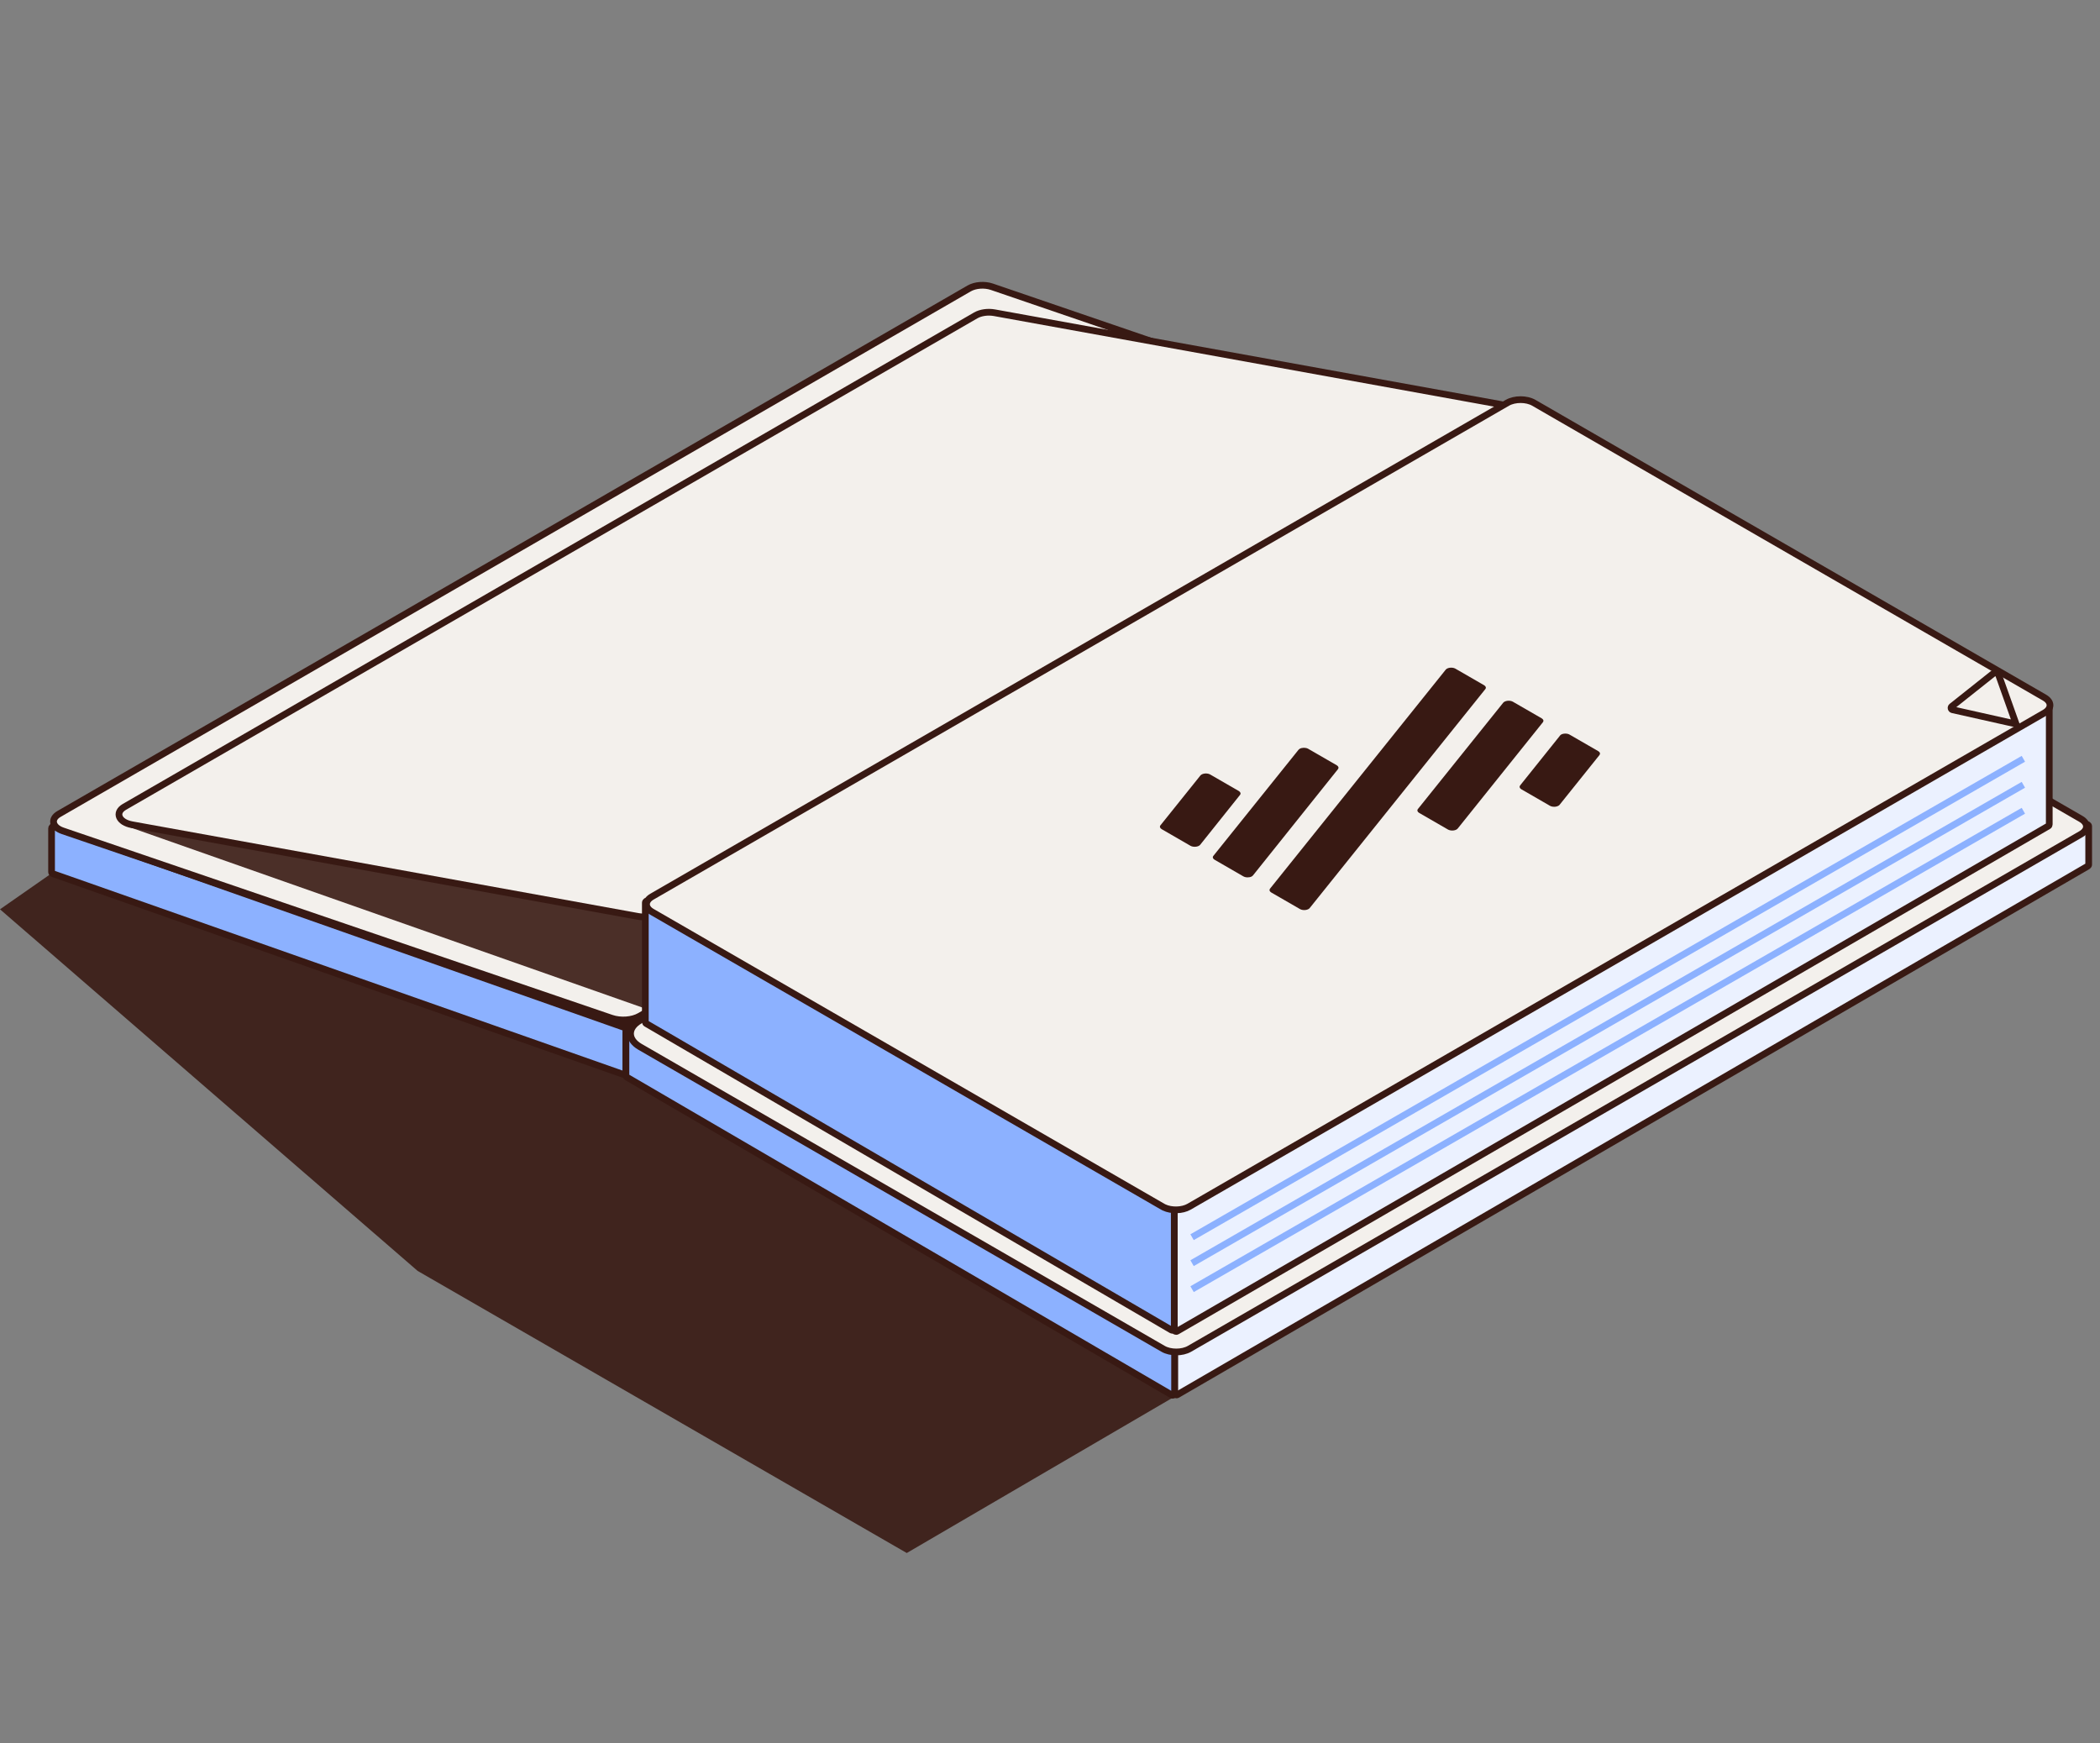 <svg width="106" height="88" viewBox="0 0 106 88" fill="none" xmlns="http://www.w3.org/2000/svg">
<rect x="0" y="0" width="106" height="88" fill="#808080" stroke="none"/>
<g style="mix-blend-mode:multiply" opacity="0.9">
<path d="M45.77 78.39L59.307 70.484L31.472 54.332L2.557 44.115L0 45.898L21.081 64.151L45.77 78.39Z" fill="#381913"/>
</g>
<path d="M31.591 54.116V52.034C31.591 52 31.609 51.969 31.638 51.953L78.264 25.029C78.326 24.993 78.404 25.038 78.404 25.11V27.08C78.404 27.113 78.387 27.144 78.358 27.161L31.732 54.197C31.669 54.233 31.591 54.188 31.591 54.116Z" fill="#EBF1FF" stroke="#381913" stroke-width="0.339"/>
<path d="M31.591 54.145V51.957C31.591 51.917 31.566 51.882 31.528 51.868L2.728 41.724C2.667 41.702 2.603 41.748 2.603 41.812V44.013C2.603 44.053 2.628 44.088 2.666 44.101L31.466 54.233C31.527 54.255 31.591 54.209 31.591 54.145Z" fill="#8CB1FF" stroke="#381913" stroke-width="0.339"/>
<path d="M48.922 14.558C49.227 14.383 49.698 14.348 50.069 14.475L77.79 23.959C78.318 24.14 78.41 24.559 77.977 24.81L32.292 51.287C31.914 51.506 31.326 51.549 30.865 51.392L3.164 41.937C2.635 41.756 2.543 41.336 2.978 41.085L48.922 14.558Z" fill="#F3F0EC" stroke="#381913" stroke-width="0.339"/>
<path d="M6.281 40.727L49.251 15.92C49.499 15.777 49.864 15.725 50.199 15.786L75.746 20.413C76.421 20.535 76.631 21.028 76.131 21.317L33.161 46.123C32.913 46.267 32.547 46.319 32.212 46.258L6.665 41.63C5.99 41.508 5.78 41.016 6.281 40.727Z" fill="#F3F0EC" stroke="#381913" stroke-width="0.339"/>
<path d="M59.289 70.317V68.277C59.289 68.244 59.307 68.213 59.336 68.196L105.288 41.627C105.351 41.591 105.429 41.636 105.429 41.709V43.638C105.429 43.672 105.411 43.703 105.382 43.72L59.43 70.399C59.367 70.435 59.289 70.39 59.289 70.317Z" fill="#EBF1FF" stroke="#381913" stroke-width="0.339"/>
<path d="M59.289 70.334V68.208C59.289 68.174 59.271 68.144 59.242 68.127L31.736 52.072C31.674 52.036 31.595 52.081 31.595 52.153V54.292C31.595 54.325 31.613 54.356 31.642 54.373L59.148 70.415C59.211 70.452 59.289 70.406 59.289 70.334Z" fill="#8CB1FF" stroke="#381913" stroke-width="0.339"/>
<path d="M32.304 51.507L76.815 25.811C77.183 25.599 77.779 25.598 78.147 25.81L105.04 41.336C105.408 41.548 105.408 41.893 105.04 42.105L60.041 68.083C59.673 68.295 59.077 68.295 58.709 68.083L32.304 52.839C31.667 52.471 31.667 51.875 32.304 51.507Z" fill="#F3F0EC" stroke="#381913" stroke-width="0.339"/>
<path d="M59.272 67.115V61.118C59.272 61.084 59.289 61.053 59.318 61.036L103.299 35.641C103.361 35.604 103.439 35.65 103.439 35.722V41.613C103.439 41.646 103.422 41.677 103.393 41.694L59.413 67.196C59.35 67.232 59.272 67.187 59.272 67.115Z" fill="#EBF1FF" stroke="#381913" stroke-width="0.339"/>
<path d="M59.272 67.054V61.051C59.272 61.017 59.254 60.987 59.225 60.97L32.715 45.489C32.652 45.452 32.574 45.497 32.574 45.57V51.584C32.574 51.617 32.591 51.648 32.62 51.665L59.13 67.135C59.193 67.171 59.272 67.126 59.272 67.054Z" fill="#8CB1FF" stroke="#381913" stroke-width="0.339"/>
<path d="M32.909 45.259L76.088 20.331C76.456 20.119 77.052 20.119 77.42 20.331L103.2 35.214C103.568 35.426 103.567 35.77 103.199 35.983L60.02 60.91C59.675 61.109 59.13 61.121 58.76 60.947L58.689 60.91L32.909 46.027C32.542 45.815 32.542 45.471 32.909 45.259Z" fill="#F3F0EC" stroke="#381913" stroke-width="0.339"/>
<path d="M71.637 41.034L73.087 41.871C73.144 41.904 73.222 41.922 73.303 41.922C73.384 41.922 73.462 41.904 73.519 41.871C73.549 41.853 73.572 41.833 73.588 41.811L77.881 36.454C77.905 36.422 77.913 36.387 77.902 36.352C77.892 36.318 77.864 36.286 77.822 36.261L76.368 35.422C76.311 35.389 76.233 35.37 76.152 35.37C76.071 35.37 75.994 35.389 75.936 35.422C75.911 35.436 75.891 35.453 75.876 35.471L71.568 40.839C71.544 40.872 71.538 40.908 71.551 40.943C71.563 40.977 71.593 41.009 71.637 41.034Z" fill="#381913"/>
<path d="M64.166 45.048L65.616 45.885C65.673 45.918 65.751 45.937 65.832 45.937C65.913 45.937 65.991 45.918 66.048 45.885C66.073 45.871 66.094 45.854 66.109 45.835L74.974 34.783C74.999 34.751 75.007 34.715 74.996 34.681C74.985 34.646 74.957 34.614 74.914 34.589L73.466 33.753C73.409 33.72 73.332 33.701 73.251 33.701C73.169 33.701 73.092 33.72 73.034 33.753C73.009 33.767 72.989 33.784 72.974 33.803L64.106 44.856C64.082 44.888 64.075 44.923 64.086 44.958C64.097 44.992 64.125 45.023 64.166 45.048Z" fill="#381913"/>
<path d="M61.312 43.399L62.759 44.235C62.814 44.266 62.886 44.285 62.963 44.287C63.04 44.289 63.115 44.274 63.174 44.245C63.203 44.228 63.227 44.209 63.245 44.189L67.536 38.824C67.56 38.792 67.568 38.756 67.558 38.722C67.547 38.687 67.519 38.655 67.478 38.63L66.021 37.79C65.963 37.76 65.887 37.744 65.809 37.745C65.731 37.747 65.657 37.765 65.602 37.797C65.579 37.811 65.56 37.827 65.546 37.844L61.243 43.205C61.219 43.237 61.213 43.273 61.225 43.308C61.238 43.343 61.268 43.375 61.312 43.399Z" fill="#381913"/>
<path d="M78.74 37.135L76.73 39.645C76.706 39.677 76.698 39.712 76.709 39.746C76.719 39.781 76.747 39.813 76.789 39.838L78.232 40.671C78.289 40.704 78.367 40.723 78.448 40.723C78.529 40.723 78.607 40.704 78.664 40.671C78.689 40.657 78.709 40.64 78.724 40.621L80.736 38.111C80.76 38.079 80.768 38.043 80.757 38.009C80.747 37.974 80.719 37.943 80.677 37.917L79.228 37.081C79.171 37.047 79.093 37.029 79.012 37.029C78.931 37.029 78.853 37.047 78.796 37.081C78.771 37.097 78.752 37.115 78.74 37.135Z" fill="#381913"/>
<path d="M58.641 41.855L60.088 42.691C60.145 42.724 60.223 42.742 60.304 42.742C60.385 42.742 60.463 42.724 60.52 42.691C60.545 42.676 60.566 42.66 60.581 42.641L62.592 40.123C62.617 40.091 62.624 40.055 62.613 40.02C62.602 39.986 62.574 39.954 62.531 39.928L61.086 39.094C61.029 39.061 60.951 39.042 60.87 39.042C60.789 39.042 60.711 39.061 60.654 39.094C60.628 39.109 60.607 39.126 60.591 39.145L58.574 41.66C58.549 41.692 58.543 41.728 58.555 41.763C58.567 41.798 58.597 41.83 58.641 41.855Z" fill="#381913"/>
<path d="M98.517 35.66L100.597 34.008C100.698 33.927 100.847 33.97 100.891 34.091L101.765 36.545L98.555 35.825C98.478 35.807 98.456 35.709 98.517 35.66Z" stroke="#381913" stroke-width="0.339"/>
<path d="M60.171 62.449L102.132 38.301" stroke="#8CB1FF" stroke-width="0.339" stroke-linejoin="round"/>
<path d="M60.171 63.76L102.132 39.613" stroke="#8CB1FF" stroke-width="0.339" stroke-linejoin="round"/>
<path d="M60.171 65.072L102.132 40.924" stroke="#8CB1FF" stroke-width="0.339" stroke-linejoin="round"/>
<g style="mix-blend-mode:multiply" opacity="0.9">
<path d="M32.469 50.872L6.124 41.605L32.469 46.367V50.872Z" fill="#381913"/>
</g>
<path d="M31.677 52.028L32.404 51.365L31.53 51.57L30.345 51.336L31.677 52.028Z" fill="#381913"/>
</svg>
